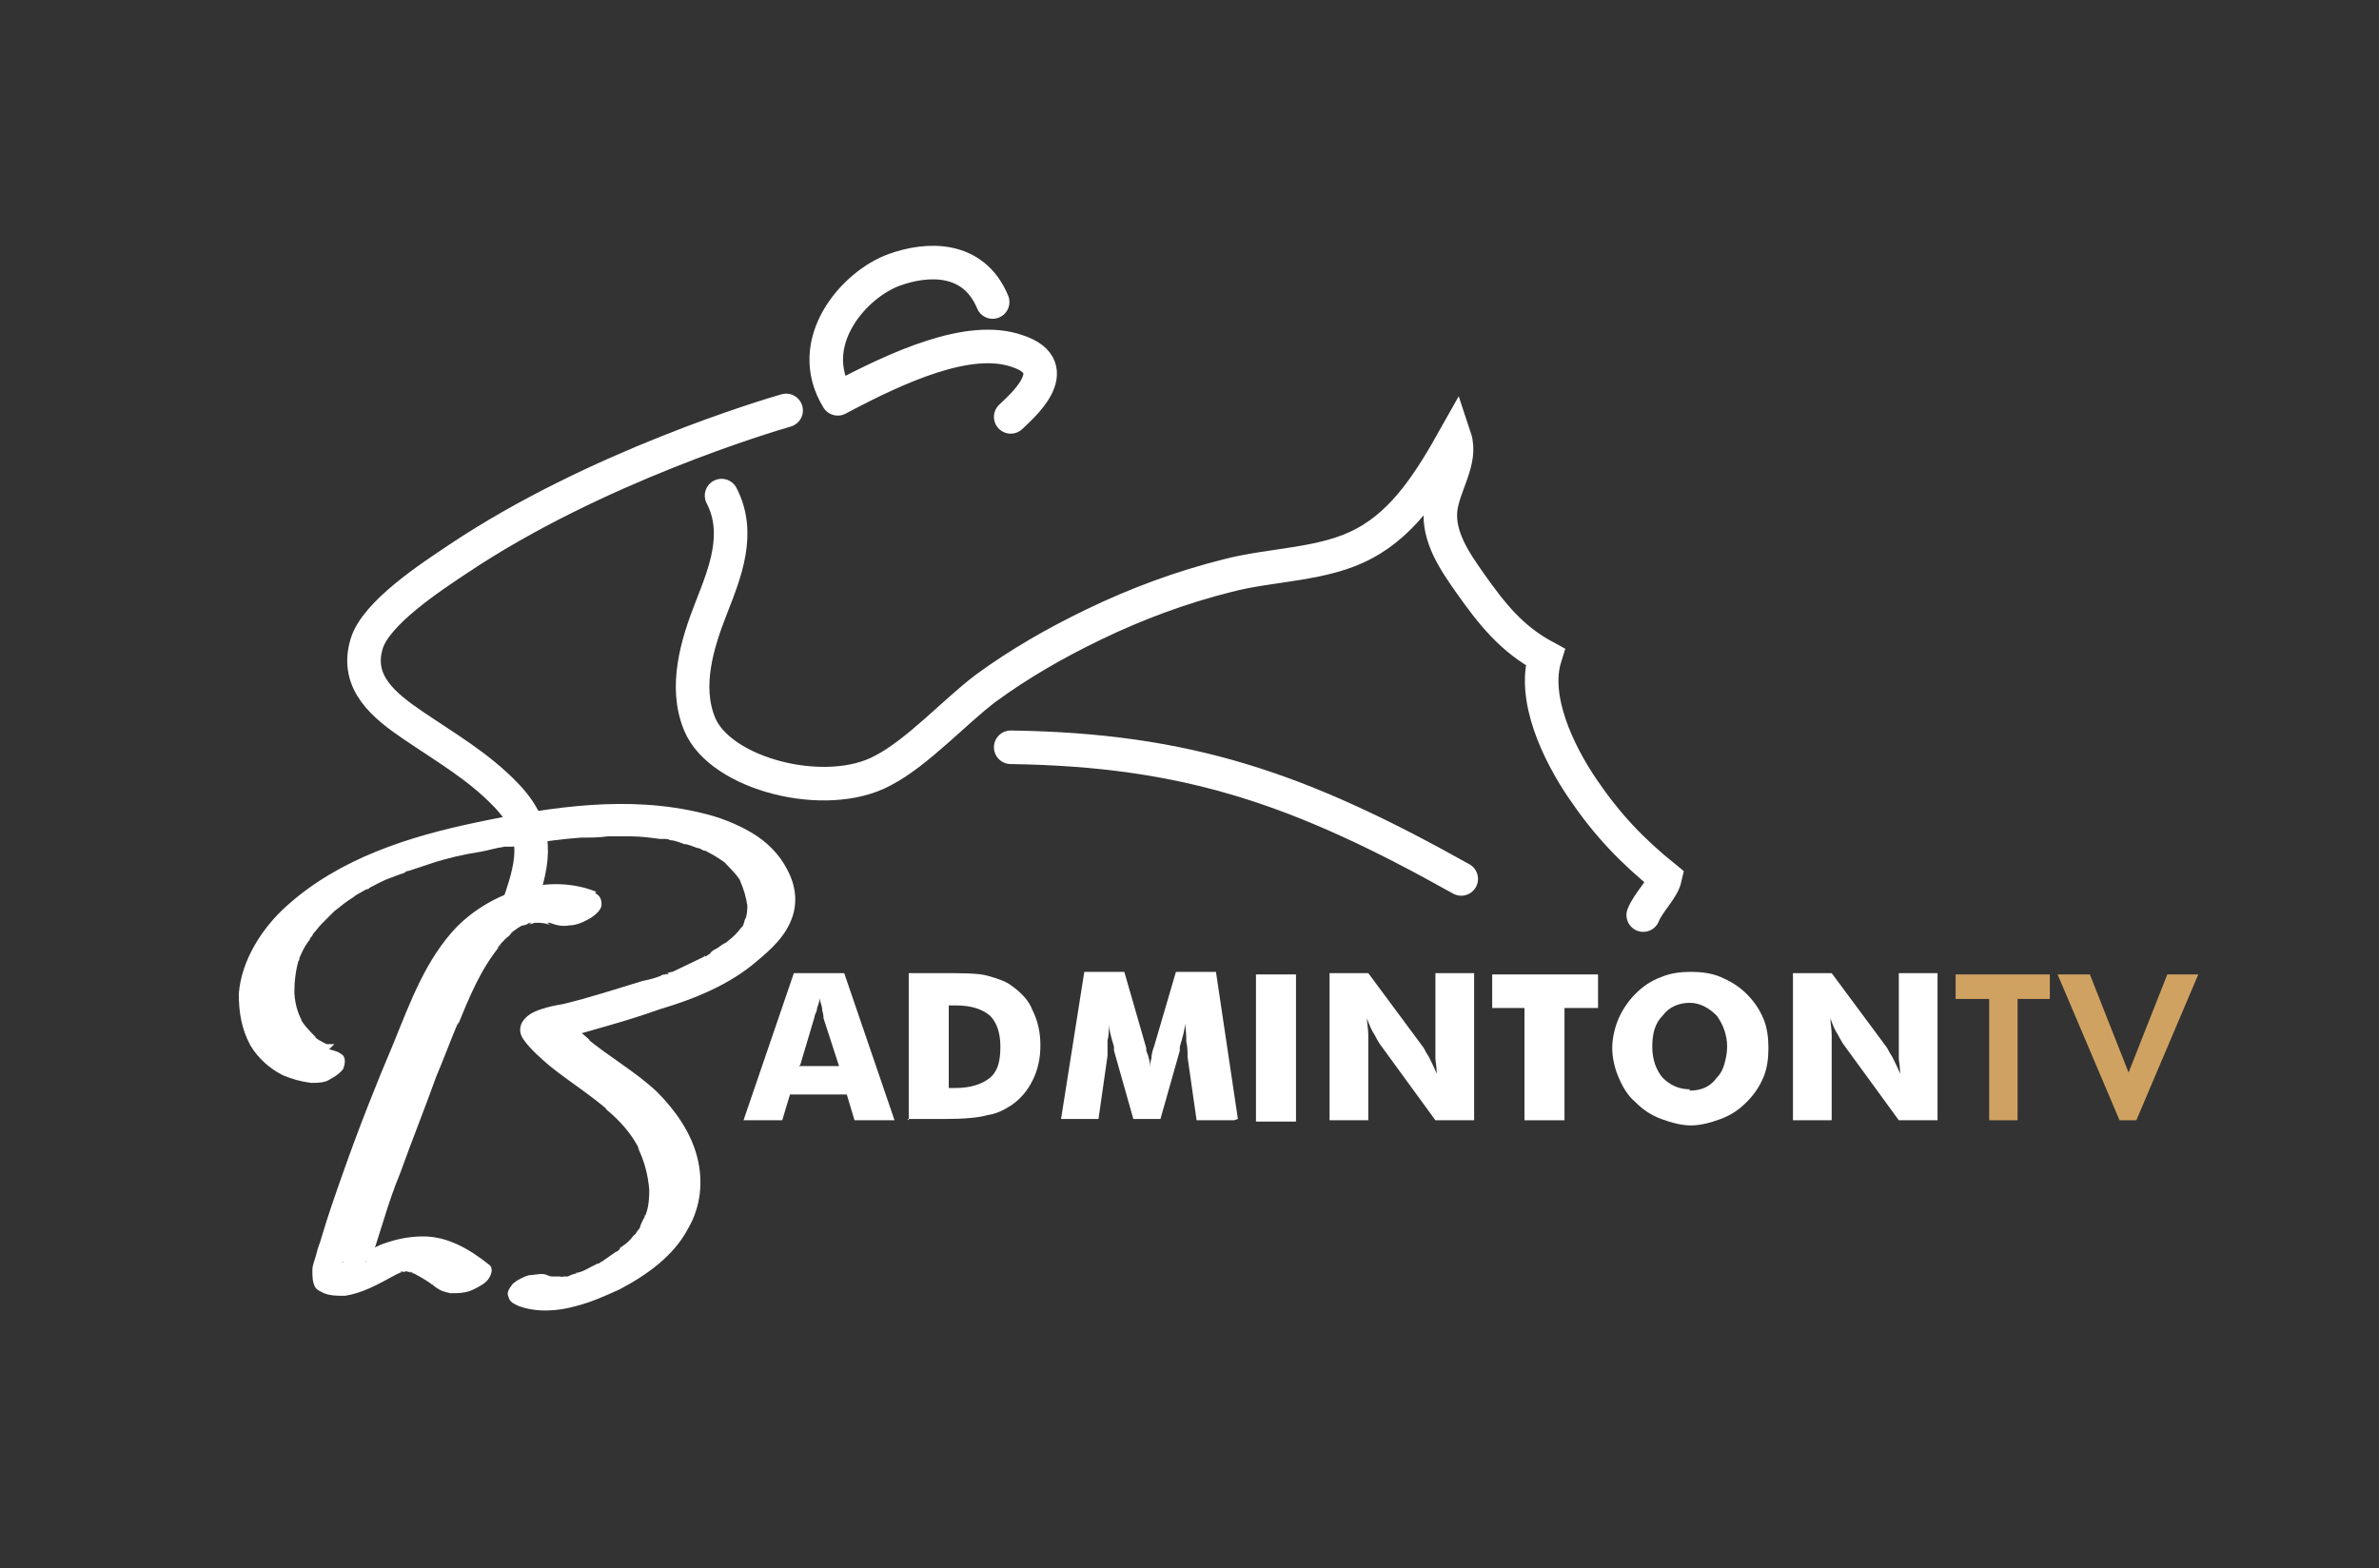 <?xml version="1.0" encoding="UTF-8"?>
<svg id="Layer_1" data-name="Layer 1" xmlns="http://www.w3.org/2000/svg" version="1.1" viewBox="0 0 184.3 121.5">
  <rect x="0" y="0" width="184.3" height="121.5" fill="#333333" stroke="none"/>
  <defs>
    <style>
      .cls-1 {
        stroke-width: 2.6px;
      }

      .cls-1, .cls-2 {
        stroke-miterlimit: 10;
      }

      .cls-1, .cls-2, .cls-3 {
        fill: none;
        stroke: #fff;
        stroke-linecap: round;
      }

      .cls-2, .cls-3 {
        stroke-width: 2.6px;
      }

      .cls-3 {
        stroke-linejoin: round;
      }

      .cls-4 {
        fill: #d0a261;
      }

      .cls-4, .cls-5 {
        stroke-width: 0px;
      }

      .cls-5 {
        fill: #fff;
      }
    </style>
  </defs>
  <path class="cls-5" d="M61.9,82.6h3.1l-1.2-3.7c0,0,0-.3-.1-.6,0-.4-.2-.7-.2-1,0,.3-.1.5-.2.8,0,.3-.2.5-.2.7l-1.1,3.7ZM57.6,86.8l3.9-11.4h3.9l3.9,11.4h-3.1l-.6-2h-4.4l-.6,2h-3.1Z"/>
  <path class="cls-5" d="M73.5,84.3h.5c1.2,0,2.1-.3,2.7-.8.6-.5.8-1.3.8-2.4s-.3-1.9-.8-2.4c-.6-.5-1.4-.8-2.7-.8h-.5v6.3ZM70.4,86.8v-11.4h2.4c1.8,0,3,0,3.7.2.7.2,1.4.4,1.9.8.7.5,1.3,1.1,1.6,1.9.4.8.6,1.7.6,2.7s-.2,1.9-.6,2.7c-.4.8-.9,1.4-1.6,1.9-.6.4-1.2.7-1.9.8-.7.2-1.8.3-3.3.3h-2.9Z"/>
  <path class="cls-5" d="M95.6,86.8h-2.9l-.7-4.9c0-.4,0-.8-.1-1.2,0-.3,0-.8-.1-1.4,0,.5-.2,1.1-.4,1.8,0,.1,0,.2,0,.3l-1.5,5.3h-2.1l-1.5-5.3c0,0,0-.2,0-.3-.2-.7-.4-1.3-.4-1.8,0,.6,0,1-.1,1.3,0,.1,0,.4,0,.6,0,.3,0,.5,0,.6l-.7,4.9h-2.9l1.8-11.4h3.1l1.7,5.9c0,.1,0,.2,0,.2.2.5.3.9.3,1.3,0-.1,0-.4.1-.7,0,0,0-.4.2-.9l1.7-5.8h3.1l1.7,11.4Z"/>
  <rect class="cls-5" x="97.3" y="75.5" width="3.1" height="11.4"/>
  <path class="cls-5" d="M103,86.8v-11.4h3l4.3,5.8c.1.2.2.4.4.7.2.4.4.8.6,1.3,0-.6-.1-1-.1-1.2,0-.4,0-.7,0-1v-5.6h3v11.4h-3l-4.3-5.9c0,0-.2-.3-.4-.7-.2-.3-.4-.7-.6-1.3,0,.4.1.8.1,1.3,0,.5,0,.8,0,1v5.6h-3Z"/>
  <polygon class="cls-5" points="118.1 86.8 118.1 78.1 115.6 78.1 115.6 75.5 123.8 75.5 123.8 78.1 121.2 78.1 121.2 86.8 118.1 86.8"/>
  <path class="cls-5" d="M130.9,84.5c.9,0,1.6-.3,2.1-1,.3-.3.5-.7.6-1.1.1-.4.2-.8.2-1.3,0-.9-.3-1.7-.8-2.4-.6-.6-1.3-1-2.1-1s-1.6.3-2.1,1c-.6.6-.8,1.4-.8,2.4s.3,1.8.8,2.4c.6.6,1.3.9,2.1.9M137,81.2c0,.8-.1,1.6-.4,2.3-.3.7-.7,1.3-1.3,1.9-.6.6-1.2,1-2,1.3-.8.3-1.6.5-2.3.5s-1.5-.2-2.3-.5c-.8-.3-1.4-.7-2-1.3-.6-.5-1-1.2-1.3-1.9-.3-.7-.5-1.5-.5-2.3s.2-1.6.5-2.3c.3-.7.8-1.4,1.3-1.9.6-.6,1.2-1,2-1.3.7-.3,1.5-.4,2.3-.4s1.6.1,2.3.4c.7.3,1.4.7,2,1.3.6.6,1,1.2,1.3,1.9.3.7.4,1.5.4,2.3"/>
  <path class="cls-5" d="M138.9,86.8v-11.4h3l4.3,5.8c.1.2.2.4.4.7.2.4.4.8.6,1.3,0-.6-.1-1-.1-1.2,0-.4,0-.7,0-1v-5.6h3v11.4h-3l-4.3-5.9c0,0-.2-.3-.4-.7-.2-.3-.4-.7-.6-1.3,0,.4.1.8.1,1.3,0,.5,0,.8,0,1v5.6h-3Z"/>
  <path class="cls-2" d="M78.3,57.9c13.7.2,22.4,3.2,34.9,10.2"/>
  <path class="cls-5" d="M46.2,69.1c-3.7-1.5-8.1,0-10.8,2.7-2.4,2.5-3.6,5.8-4.9,9-1.4,3.3-2.7,6.6-3.9,10-.6,1.7-1.2,3.4-1.7,5.1-.1.4-.3.8-.4,1.3-.1.4-.3.8-.3,1.2,0,.5,0,.9.2,1.3.1.2.3.3.5.4.5.3,1.2.3,1.8.3,1.4-.2,2.6-.9,3.9-1.6.2-.1.4-.2.6-.3,0,0,.1,0,.2,0,.3-.1-.5.2-.4.1.1,0,.2,0,.3-.1,0,0,.1,0,.2,0,.3,0-.7.1-.4,0,.1,0,.3,0,.4,0,.3,0-.6,0-.3,0,0,0,.1,0,.2,0,0,0,.1,0,.2,0,0,0,0,0,0,0,.2,0-.5,0-.3,0,.3,0,.5.1.8.2-.1,0-.3-.1-.4-.2.7.3,1.3.7,1.9,1.1-.1,0-.2-.2-.3-.2.1.1.3.2.4.3.4.3.7.4,1.2.5.6,0,1.2,0,1.8-.3.4-.2,1-.5,1.2-.9.2-.3.3-.8,0-1-1.5-1.2-3.2-2.2-5.1-2.2-1.1,0-2.1.2-3.2.6-.5.2-1,.5-1.5.7-.3.2-.6.3-.9.4-.1,0-.3.1-.4.2,0,0-.2,0-.2.1,0,0,0,0-.1,0,.5-.2,1.1-.3,1.6-.2.1,0,.3.1.4.2,0,0-.1,0-.2-.1.1,0,.2.2.3.2,0,0,0,0-.1-.1,0,.1.1.2.2.3,0-.1,0-.2,0-.4,0,.1,0,.2,0,.4,0-.6.2-1.1.4-1.6.2-.6.4-1.3.6-1.9.4-1.3.8-2.5,1.3-3.7.9-2.5,1.9-5,2.8-7.5.6-1.4,1.1-2.8,1.7-4.2,0,.1,0,.2-.1.4.9-2.2,1.8-4.5,3.4-6.4,0,.1-.2.2-.3.3.2-.3.5-.6.7-.8.1-.1.3-.2.4-.4,0,0,.1-.1.2-.2.2-.2-.4.3-.1.1.3-.2.5-.4.8-.5,0,0,.4-.2,0,0-.4.2,0,0,0,0,.2,0,.3-.1.5-.2,0,0,.1,0,.2,0-.5.2-.6.2-.3.1,0,0,0,0,0,0,.2,0,.3,0,.5-.1,0,0,0,0,.1,0,.2,0,0,0-.4,0,0,0,.2,0,.2,0,.2,0,.3,0,.5,0,.4,0-.6,0-.2,0,0,0,.2,0,.2,0,.2,0,.8.1,0,0,.3,0,.6.1,1,.2-.1,0-.3-.1-.4-.2,0,0,.2,0,.2,0,.5.2,1,.3,1.5.2.6,0,1.2-.3,1.7-.6.3-.2.8-.6.8-1,0-.4-.1-.7-.5-.9"/>
  <path class="cls-5" d="M25.9,80.9c0,0-.1,0-.2,0-.2,0,.2,0,.2,0,0,0-.2,0-.3,0-.1,0-.2,0-.3,0,0,0,0,0-.1,0-.2,0,.3.1.1,0-.4-.2-.8-.4-1.1-.7,0,0,.2.2.3.2-.5-.5-1-1-1.3-1.6,0,0,.1.2.2.3-.4-.7-.6-1.6-.6-2.4,0,.1,0,.2,0,.3,0-.9.1-1.9.4-2.8,0,.1,0,.2-.1.3.2-.6.5-1.2.9-1.7,0-.1.1-.2.2-.3,0,0,0-.1.1-.2-.2.3-.1.2,0,0,.2-.2.4-.5.6-.7.2-.2.4-.4.6-.6.1-.1.2-.2.3-.3,0,0,0,0,.1-.1.2-.2-.3.3,0,0,.5-.4,1-.8,1.5-1.1.2-.2.5-.3.8-.5,0,0,.6-.3.2-.1-.3.2,0,0,0,0,0,0,.2,0,.2-.1.6-.3,1.1-.6,1.7-.8.3-.1.5-.2.8-.3.1,0,.3-.1.4-.2.2,0,.8-.3.1,0,.6-.2,1.2-.4,1.8-.6,1.2-.4,2.5-.7,3.8-.9.6-.1,1.2-.3,1.9-.4.2,0,.3,0,.5,0,.1,0,.5,0-.1,0,0,0,.1,0,.2,0,.4,0,.7-.1,1.1-.2,1.4-.2,2.8-.4,4.2-.5.7,0,1.4,0,2.1-.1,0,0,.1,0,.2,0-.6,0-.2,0,0,0s.3,0,.5,0c.3,0,.7,0,1,0,.8,0,1.6.1,2.3.2,0,0,.2,0,.3,0,.1,0,0,0-.2,0,0,0,.1,0,.2,0,.2,0,.4,0,.5.1.4,0,.8.2,1.1.3.3,0,.7.2,1,.3.2,0,.3.1.5.2.3.1-.3-.1,0,0,0,0,.2,0,.3.1.6.3,1.2.7,1.7,1.1,0,0-.2-.2-.3-.2.5.5,1,1,1.3,1.6,0,0-.1-.2-.2-.3.3.6.5,1.3.6,2,0-.1,0-.2,0-.3,0,.5,0,1-.2,1.4v-.3c0,.2,0,.4-.1.6,0,.1-.1.2-.2.3,0,0-.1.2,0,0,.2-.2,0,0,0,0-.3.4-.6.7-1,1-.2.2.3-.2,0,0,0,0-.2.2-.3.2-.2.1-.4.3-.6.4-.2.1-.4.2-.5.4,0,0-.2.1-.3.2,0,0-.1,0-.2,0-.3.2.3-.2.1,0-.8.4-1.7.8-2.5,1.2-.2,0-.4.1-.6.2,0,0,.5-.2.2,0,0,0,0,0-.1,0-.1,0-.3,0-.4.1-.5.2-.9.3-1.4.4-2,.6-4.1,1.3-6.2,1.8-.6.1-1.1.2-1.7.4-.6.2-1.2.5-1.5,1.1-.2.5-.1.9.2,1.3.5.7,1.3,1.4,2,2,1.5,1.2,3.1,2.2,4.6,3.5,0,0-.2-.2-.3-.2,1.1.9,2.1,2,2.7,3.3,0,0-.1-.2-.2-.3.5,1,.8,2.1.9,3.3,0-.1,0-.2,0-.3,0,.8,0,1.7-.4,2.5,0-.1,0-.2.1-.3-.1.3-.3.6-.4.9,0,.2-.2.3-.3.5,0,0-.1.2-.2.2,0,0-.1.2,0,0,.2-.2,0,0,0,0-.2.3-.5.6-.8.8,0,0-.2.1-.2.2,0,0,0,0-.1,0-.1.1.2-.2.2-.1,0,0-.2.1-.2.2,0,0-.2.2-.3.2-.3.2-.7.5-1,.7,0,0-.2.1-.3.2,0,0-.1,0-.1,0,0,0,.4-.2.2-.1-.2.1-.4.2-.6.3-.4.2-.7.4-1.1.5-.1,0-.2,0-.3.1-.3.1.5-.2.1,0-.2,0-.4.1-.6.2-.1,0-.2,0-.3,0,0,0-.5.1-.2,0,.4,0,0,0-.1,0-.1,0-.2,0-.3,0,0,0-.3,0,0,0,.3,0,0,0,0,0-.1,0-.2,0-.3,0,0,0-.2,0,0,0,.3,0,0,0,0,0-.1,0-.2,0-.4-.1-.4-.2-1,0-1.4,0-.4.1-1,.4-1.3.7-.2.3-.5.6-.3,1,.1.4.4.5.8.7,1.4.5,3,.4,4.4,0,1.2-.3,2.3-.8,3.4-1.3,2.1-1.1,4.2-2.6,5.3-4.7,1-1.7,1.2-3.7.7-5.6-.5-1.9-1.7-3.6-3.1-5-1.7-1.6-3.7-2.7-5.5-4.2,0,0,.2.2.3.2-.3-.3-.6-.5-.9-.8-.3-.3-.6-.6-.8-.9,0,0,.1.2.2.3,0,0,0,0,0-.1v.3s0,0,0,0c0,.1,0,.2-.1.3-.3.7-1.8,1-1,.8,0,0,.1,0,.2,0,.2,0,.3,0,.5-.1.4,0,.7-.2,1.1-.3.7-.2,1.4-.4,2.1-.6,1.4-.4,2.7-.8,4.1-1.3,2.7-.8,5.4-1.9,7.5-3.7,1.2-1,2.3-2,2.8-3.5.4-1.2.2-2.5-.4-3.6-.6-1.2-1.6-2.2-2.8-2.9-1.2-.7-2.5-1.2-3.8-1.5-5.7-1.4-11.7-.5-17.4.7-5.3,1.1-10.7,2.8-14.8,6.5-1.9,1.7-3.5,4.2-3.7,6.8,0,1.4.2,2.7.9,4,.6,1,1.5,1.8,2.5,2.3.7.3,1.4.5,2.2.6.5,0,1.1,0,1.5-.3.4-.2.8-.5,1-.8.1-.3.2-.7,0-1-.3-.3-.7-.4-1.1-.5"/>
  <path class="cls-2" d="M40.3,69.8c1.1-3.2,1.5-5.5-1.1-8.2-2.1-2.2-4.7-3.7-7.2-5.4-2.2-1.5-4.5-3.3-3.6-6.3.7-2.4,5-5.2,7.1-6.6,10.6-7.1,24-11.1,25.4-11.5"/>
  <path class="cls-3" d="M76.9,23.4c-1.5-3.6-5.1-3.4-7.6-2.5-3.1,1.1-7.1,5.6-4.4,10,4.7-2.5,10.2-5,13.9-3.7,4,1.3.1,4.5-.5,5.1"/>
  <path class="cls-1" d="M55.9,38.4c1.5,2.9.3,5.9-.8,8.7-1.1,2.8-2.1,6.1-.9,9,1.6,3.9,9.8,6,14.2,3.6,2.7-1.4,5.6-4.6,8-6.4,2.6-1.9,5.4-3.5,8.3-4.9,3.3-1.6,6.8-2.9,10.4-3.8,3.4-.9,7.5-.8,10.6-2.5,3.2-1.7,5.2-5,7-8.2.6,1.8-.9,3.7-1.1,5.6-.2,2.1,1.1,4,2.3,5.7,1.7,2.4,3.2,4.3,5.8,5.7-1,3.2,1,7.4,2.9,10.2,1.9,2.8,3.8,4.8,6.4,6.9-.2.9-1.3,1.9-1.7,2.9"/>
  <g>
    <path class="cls-4" d="M156.3,77.4v9.4h-2.2v-9.4h-2.6v-1.9h7.3v1.9h-2.6Z"/>
    <path class="cls-4" d="M161.9,75.5l3,7.6,3-7.6h2.4l-4.8,11.3h-1.3l-4.8-11.3h2.4Z"/>
  </g>
</svg>
